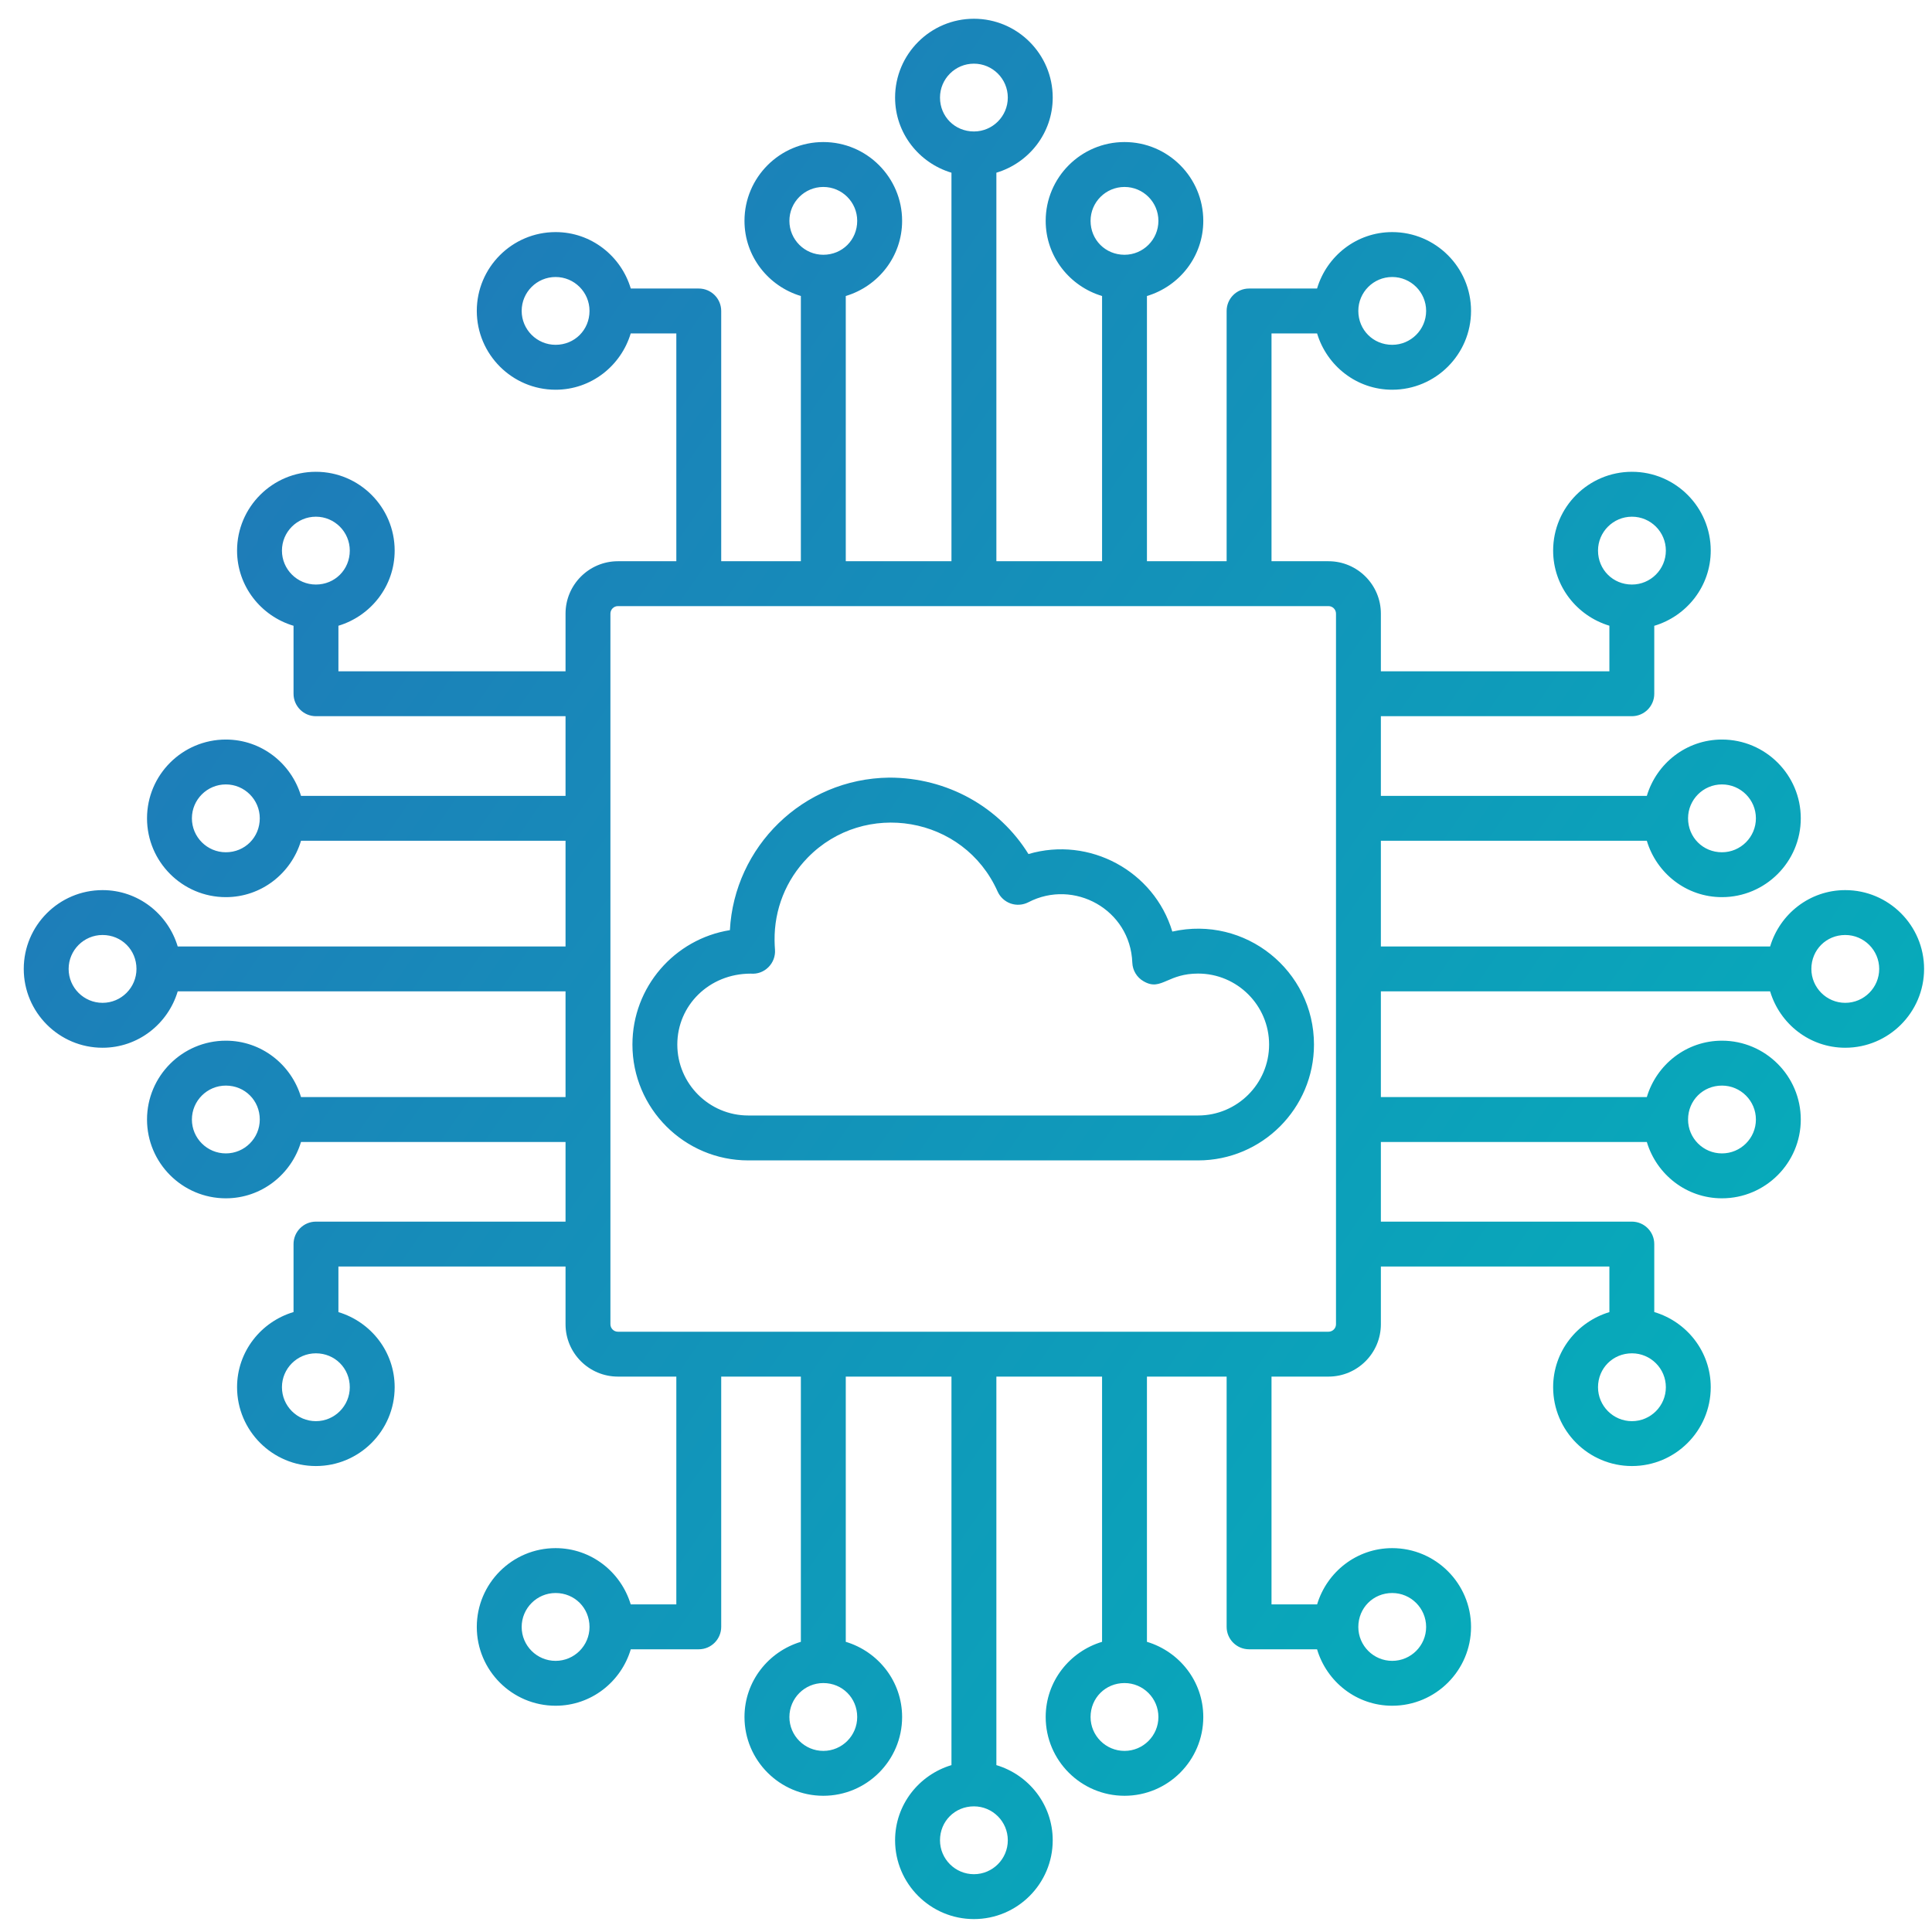 <svg width="61" height="61" viewBox="0 0 61 61" fill="none" xmlns="http://www.w3.org/2000/svg">
<path fill-rule="evenodd" clip-rule="evenodd" d="M55.889 29.884C56.196 28.858 57.137 28.104 58.261 28.104C59.633 28.104 60.75 29.22 60.75 30.592C60.75 31.964 59.633 33.081 58.261 33.081C57.137 33.081 56.196 32.327 55.889 31.301H43.599V34.638H51.996C52.303 33.613 53.244 32.858 54.368 32.858C55.74 32.858 56.857 33.975 56.857 35.347C56.857 36.719 55.74 37.835 54.368 37.835C53.244 37.835 52.303 37.081 51.996 36.056H43.599V38.571H51.523C51.914 38.571 52.231 38.889 52.231 39.28V41.426C53.258 41.732 54.014 42.674 54.014 43.799C54.014 45.172 52.898 46.288 51.526 46.288C50.154 46.288 49.038 45.172 49.038 43.799C49.038 42.676 49.79 41.736 50.814 41.428V39.989H43.599V41.811C43.599 42.723 42.857 43.464 41.946 43.464H40.146V50.656H41.586C41.894 49.633 42.834 48.88 43.957 48.88C45.329 48.88 46.446 49.996 46.446 51.369C46.446 52.741 45.329 53.856 43.957 53.856C42.831 53.856 41.89 53.101 41.584 52.074H39.438C39.046 52.074 38.729 51.756 38.729 51.365V43.464H36.213V51.838C37.239 52.146 37.992 53.087 37.992 54.212C37.992 55.584 36.877 56.699 35.505 56.699C34.133 56.699 33.016 55.584 33.016 54.212C33.016 53.087 33.771 52.146 34.796 51.838V43.464H31.459V55.731C32.484 56.038 33.238 56.979 33.238 58.104C33.238 59.476 32.122 60.592 30.75 60.592C29.378 60.592 28.261 59.476 28.261 58.104C28.261 56.979 29.016 56.038 30.041 55.731V43.464H26.704V51.838C27.729 52.146 28.483 53.087 28.483 54.212C28.483 55.584 27.367 56.699 25.995 56.699C24.623 56.699 23.506 55.584 23.506 54.212C23.506 53.087 24.261 52.146 25.286 51.838V43.464H22.771V51.365C22.771 51.756 22.454 52.074 22.062 52.074H19.916C19.61 53.101 18.668 53.856 17.542 53.856C16.17 53.856 15.054 52.741 15.054 51.369C15.054 49.996 16.17 48.88 17.542 48.88C18.665 48.88 19.605 49.633 19.914 50.656H21.354V43.464H19.509C18.598 43.464 17.856 42.723 17.856 41.811V39.989H10.685V41.428C11.709 41.736 12.461 42.676 12.461 43.799C12.461 45.172 11.346 46.288 9.974 46.288C8.602 46.288 7.485 45.172 7.485 43.799C7.485 42.674 8.241 41.732 9.268 41.426V39.28C9.268 38.889 9.585 38.571 9.976 38.571H17.856V36.056H9.504C9.196 37.081 8.255 37.835 7.131 37.835C5.759 37.835 4.642 36.719 4.642 35.347C4.642 33.975 5.759 32.858 7.131 32.858C8.255 32.858 9.197 33.613 9.504 34.638H17.856V31.301H5.611C5.304 32.327 4.362 33.081 3.238 33.081C1.866 33.081 0.75 31.964 0.75 30.592C0.75 29.22 1.866 28.104 3.238 28.104C4.362 28.104 5.304 28.858 5.611 29.884H17.856V26.546H9.504C9.197 27.572 8.255 28.326 7.131 28.326C5.759 28.326 4.642 27.209 4.642 25.837C4.642 24.465 5.759 23.35 7.131 23.35C8.255 23.35 9.196 24.103 9.504 25.129H17.856V22.613H9.976C9.585 22.613 9.268 22.296 9.268 21.905V19.758C8.241 19.452 7.485 18.509 7.485 17.384C7.485 16.012 8.602 14.896 9.974 14.896C11.346 14.896 12.461 16.012 12.461 17.384C12.461 18.507 11.709 19.448 10.685 19.757V21.196H17.856V19.374C17.856 18.462 18.598 17.72 19.509 17.72H21.354V10.527H19.914C19.606 11.552 18.665 12.305 17.542 12.305C16.17 12.305 15.054 11.188 15.054 9.816C15.054 8.444 16.17 7.328 17.542 7.328C18.667 7.328 19.609 8.083 19.916 9.11H22.062C22.454 9.11 22.771 9.427 22.771 9.819V17.72H25.286V9.346C24.261 9.039 23.506 8.097 23.506 6.973C23.506 5.601 24.623 4.485 25.995 4.485C27.367 4.485 28.483 5.601 28.483 6.973C28.483 8.097 27.729 9.039 26.704 9.346V17.72H30.041V5.453C29.016 5.146 28.261 4.205 28.261 3.081C28.261 1.709 29.378 0.592 30.75 0.592C32.122 0.592 33.238 1.709 33.238 3.081C33.238 4.205 32.484 5.146 31.459 5.453V17.72H34.796V9.346C33.771 9.039 33.016 8.097 33.016 6.973C33.016 5.601 34.133 4.485 35.505 4.485C36.877 4.485 37.992 5.601 37.992 6.973C37.992 8.097 37.239 9.039 36.213 9.346V17.72H38.729V9.819C38.729 9.427 39.046 9.11 39.438 9.11H41.584C41.89 8.083 42.832 7.328 43.957 7.328C45.329 7.328 46.446 8.444 46.446 9.816C46.446 11.188 45.329 12.305 43.957 12.305C42.834 12.305 41.894 11.552 41.585 10.527H40.146V17.72H41.946C42.857 17.72 43.599 18.462 43.599 19.374V21.196H50.814V19.756C49.79 19.448 49.038 18.507 49.038 17.384C49.038 16.012 50.154 14.896 51.526 14.896C52.898 14.896 54.014 16.012 54.014 17.384C54.014 18.51 53.258 19.452 52.231 19.759V21.905C52.231 22.296 51.914 22.613 51.523 22.613H43.599V25.129H51.996C52.303 24.103 53.244 23.35 54.368 23.35C55.74 23.35 56.857 24.465 56.857 25.837C56.857 27.209 55.74 28.326 54.368 28.326C53.244 28.326 52.303 27.572 51.996 26.546H43.599V29.884H55.889ZM55.44 25.837C55.44 25.247 54.959 24.767 54.368 24.767C53.778 24.767 53.298 25.247 53.298 25.837C53.298 26.438 53.769 26.909 54.368 26.909C54.959 26.909 55.44 26.428 55.44 25.837ZM51.526 16.314C50.936 16.314 50.455 16.794 50.455 17.384C50.455 17.985 50.926 18.456 51.526 18.456C52.117 18.456 52.597 17.975 52.597 17.384C52.597 16.794 52.117 16.314 51.526 16.314ZM45.028 9.816C45.028 9.225 44.547 8.746 43.957 8.746C43.367 8.746 42.887 9.225 42.887 9.816C42.887 10.417 43.357 10.887 43.957 10.887C44.547 10.887 45.028 10.406 45.028 9.816ZM35.505 5.903C34.914 5.903 34.433 6.382 34.433 6.973C34.433 7.574 34.904 8.044 35.505 8.044C36.095 8.044 36.575 7.564 36.575 6.973C36.575 6.382 36.095 5.903 35.505 5.903ZM30.75 2.01C30.159 2.01 29.679 2.49 29.679 3.081C29.679 3.681 30.149 4.151 30.75 4.151C31.34 4.151 31.82 3.671 31.82 3.081C31.82 2.49 31.34 2.01 30.75 2.01ZM25.995 5.903C25.405 5.903 24.924 6.382 24.924 6.973C24.924 7.564 25.405 8.044 25.995 8.044C26.595 8.044 27.065 7.574 27.065 6.973C27.065 6.382 26.586 5.903 25.995 5.903ZM16.471 9.816C16.471 10.406 16.951 10.887 17.542 10.887C18.143 10.887 18.613 10.417 18.613 9.816C18.613 9.225 18.133 8.746 17.542 8.746C16.951 8.746 16.471 9.225 16.471 9.816ZM9.974 16.314C9.383 16.314 8.902 16.794 8.902 17.384C8.902 17.975 9.383 18.456 9.974 18.456C10.573 18.456 11.044 17.985 11.044 17.384C11.044 16.794 10.564 16.314 9.974 16.314ZM6.059 25.837C6.059 26.428 6.54 26.909 7.131 26.909C7.731 26.909 8.202 26.438 8.202 25.837C8.202 25.247 7.721 24.767 7.131 24.767C6.54 24.767 6.059 25.247 6.059 25.837ZM2.167 30.592C2.167 31.183 2.647 31.663 3.238 31.663C3.828 31.663 4.309 31.183 4.309 30.592C4.309 29.992 3.838 29.521 3.238 29.521C2.647 29.521 2.167 30.002 2.167 30.592ZM6.059 35.347C6.059 35.938 6.54 36.417 7.131 36.417C7.721 36.417 8.202 35.938 8.202 35.347C8.202 34.746 7.731 34.276 7.131 34.276C6.54 34.276 6.059 34.757 6.059 35.347ZM9.974 44.871C10.564 44.871 11.044 44.39 11.044 43.799C11.044 43.2 10.573 42.729 9.974 42.729C9.383 42.729 8.902 43.209 8.902 43.799C8.902 44.39 9.383 44.871 9.974 44.871ZM16.471 51.369C16.471 51.959 16.951 52.439 17.542 52.439C18.133 52.439 18.613 51.959 18.613 51.369C18.613 50.768 18.143 50.297 17.542 50.297C16.951 50.297 16.471 50.778 16.471 51.369ZM25.995 55.282C26.586 55.282 27.065 54.802 27.065 54.212C27.065 53.611 26.595 53.14 25.995 53.14C25.405 53.14 24.924 53.621 24.924 54.212C24.924 54.802 25.405 55.282 25.995 55.282ZM30.75 59.175C31.34 59.175 31.82 58.694 31.82 58.104C31.82 57.513 31.34 57.033 30.75 57.033C30.149 57.033 29.679 57.504 29.679 58.104C29.679 58.694 30.159 59.175 30.75 59.175ZM35.505 55.282C36.095 55.282 36.575 54.802 36.575 54.212C36.575 53.621 36.095 53.14 35.505 53.14C34.904 53.14 34.433 53.611 34.433 54.212C34.433 54.802 34.914 55.282 35.505 55.282ZM45.028 51.369C45.028 50.778 44.547 50.297 43.957 50.297C43.357 50.297 42.887 50.768 42.887 51.369C42.887 51.959 43.367 52.439 43.957 52.439C44.547 52.439 45.028 51.959 45.028 51.369ZM51.526 44.871C52.117 44.871 52.597 44.39 52.597 43.799C52.597 43.209 52.117 42.729 51.526 42.729C50.926 42.729 50.455 43.2 50.455 43.799C50.455 44.39 50.936 44.871 51.526 44.871ZM55.44 35.347C55.44 34.757 54.959 34.276 54.368 34.276C53.769 34.276 53.298 34.746 53.298 35.347C53.298 35.938 53.778 36.417 54.368 36.417C54.959 36.417 55.44 35.938 55.44 35.347ZM41.946 42.047C42.076 42.047 42.182 41.941 42.182 41.811V19.374C42.182 19.244 42.076 19.137 41.946 19.137H19.509C19.379 19.137 19.273 19.244 19.273 19.374V41.811C19.273 41.941 19.379 42.047 19.509 42.047H41.946ZM57.191 30.592C57.191 31.183 57.671 31.663 58.261 31.663C58.852 31.663 59.333 31.183 59.333 30.592C59.333 30.002 58.852 29.521 58.261 29.521C57.661 29.521 57.191 29.992 57.191 30.592ZM32.472 26.965C34.399 26.397 36.439 27.502 37.014 29.413C39.319 28.895 41.487 30.645 41.487 32.98C41.487 34.997 39.846 36.638 37.828 36.638H23.626C21.608 36.638 19.968 34.997 19.968 32.98C19.968 31.16 21.303 29.647 23.045 29.368C23.185 26.747 25.335 24.585 28.077 24.552H28.078C29.911 24.552 31.552 25.48 32.472 26.965ZM23.626 35.22H37.828C39.064 35.22 40.07 34.215 40.07 32.98C40.07 31.744 39.064 30.739 37.828 30.739C37.368 30.739 37.084 30.862 36.855 30.961C36.592 31.074 36.403 31.156 36.105 30.981C35.893 30.86 35.76 30.637 35.751 30.393C35.689 28.717 33.908 27.74 32.47 28.487C32.297 28.576 32.094 28.591 31.91 28.527C31.726 28.462 31.577 28.325 31.497 28.146C30.428 25.751 27.289 25.245 25.501 27.079C24.815 27.783 24.444 28.712 24.456 29.697C24.456 29.799 24.463 29.894 24.469 29.986C24.484 30.192 24.407 30.394 24.26 30.539C24.113 30.684 23.919 30.759 23.703 30.741H23.701C22.389 30.741 21.385 31.745 21.385 32.98C21.385 34.215 22.39 35.22 23.626 35.22Z" fill="url(#paint0_linear_807_1513)"/>
<defs>
<linearGradient id="paint0_linear_807_1513" x1="-25.293" y1="-67.37" x2="120.822" y2="33.362" gradientUnits="userSpaceOnUse">
<stop offset="0.068" stop-color="#3D65AF"/>
<stop offset="0.354" stop-color="#2372B8"/>
<stop offset="0.807" stop-color="#00B8BB"/>
</linearGradient>
</defs>
</svg>
